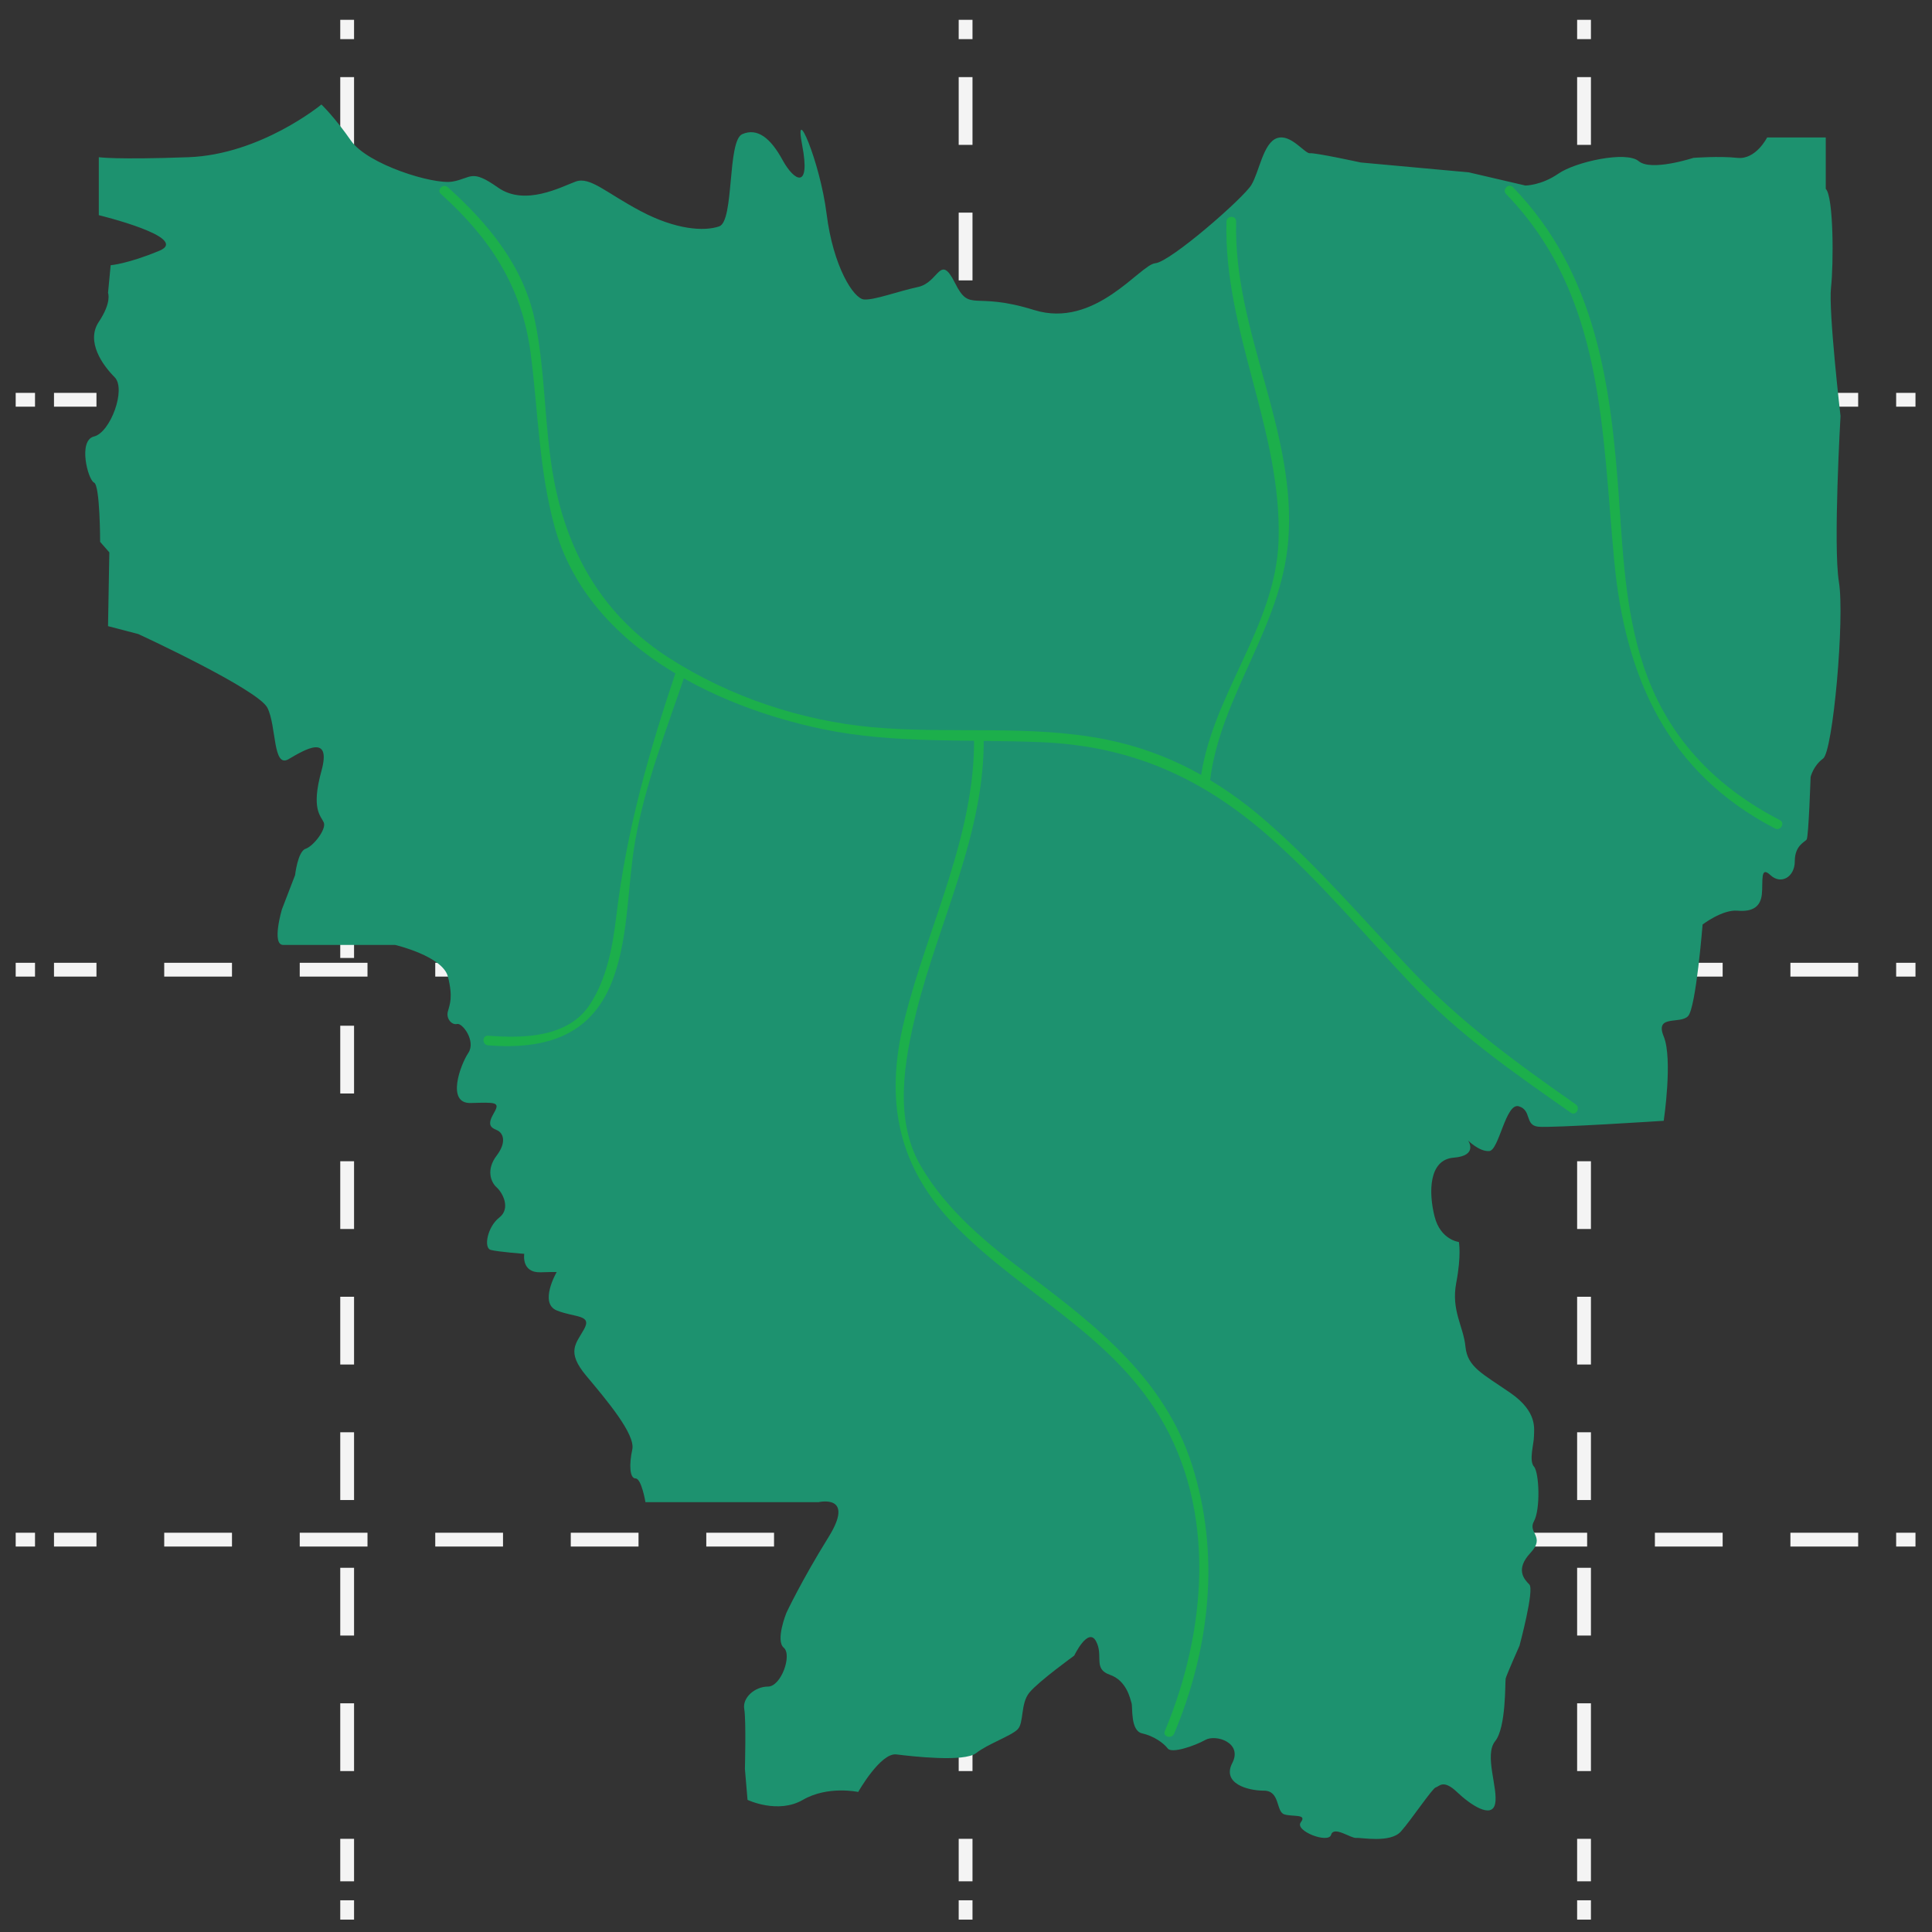 <svg width="140" height="140" viewBox="0 0 140 140" fill="none" xmlns="http://www.w3.org/2000/svg">
<rect x="0" y="0" width="140" height="140" fill="#333333" stroke="none"/>
<path d="M25.156 1.436V2.836" stroke="#F4F4F4" stroke-miterlimit="10"/>
<path d="M25.156 5.588V136.326" stroke="#F4F4F4" stroke-miterlimit="10" stroke-dasharray="4.91 4.91"/>
<path d="M25.156 137.702V139.102" stroke="#F4F4F4" stroke-miterlimit="10"/>
<path d="M69.971 1.436V2.836" stroke="#F4F4F4" stroke-miterlimit="10"/>
<path d="M69.971 5.588V136.326" stroke="#F4F4F4" stroke-miterlimit="10" stroke-dasharray="4.91 4.91"/>
<path d="M69.971 137.702V139.102" stroke="#F4F4F4" stroke-miterlimit="10"/>
<path d="M114.785 1.436V2.836" stroke="#F4F4F4" stroke-miterlimit="10"/>
<path d="M114.785 5.588V136.326" stroke="#F4F4F4" stroke-miterlimit="10" stroke-dasharray="4.91 4.91"/>
<path d="M114.785 137.702V139.102" stroke="#F4F4F4" stroke-miterlimit="10"/>
<path d="M138.803 70.268H137.403" stroke="#F4F4F4" stroke-miterlimit="10"/>
<path d="M134.65 70.268H3.913" stroke="#F4F4F4" stroke-miterlimit="10" stroke-dasharray="4.91 4.91"/>
<path d="M2.537 70.268H1.137" stroke="#F4F4F4" stroke-miterlimit="10"/>
<path d="M138.803 111.568H137.403" stroke="#F4F4F4" stroke-miterlimit="10"/>
<path d="M134.65 111.568H3.913" stroke="#F4F4F4" stroke-miterlimit="10" stroke-dasharray="4.91 4.91"/>
<path d="M2.537 111.568H1.137" stroke="#F4F4F4" stroke-miterlimit="10"/>
<path d="M138.803 28.969H137.403" stroke="#F4F4F4" stroke-miterlimit="10"/>
<path d="M134.65 28.969H3.913" stroke="#F4F4F4" stroke-miterlimit="10" stroke-dasharray="4.91 4.91"/>
<path d="M2.537 28.969H1.137" stroke="#F4F4F4" stroke-miterlimit="10"/>
<path d="M23.291 7.573C23.291 7.573 18.901 11.201 13.651 11.392C8.401 11.582 7.16 11.392 7.16 11.392V15.592C7.16 15.592 13.841 17.214 11.551 18.169C9.26 19.123 8.019 19.219 8.019 19.219L7.828 21.224C7.828 21.224 8.114 21.892 7.16 23.323C6.206 24.755 7.446 26.474 8.305 27.332C9.164 28.192 7.998 31.342 6.815 31.628C5.632 31.914 6.375 34.778 6.815 34.969C7.255 35.16 7.255 39.264 7.255 39.264L7.923 40.028L7.828 45.373L10.023 45.946C10.023 45.946 18.71 49.955 19.378 51.291C20.046 52.628 19.76 55.682 20.905 55.014C22.051 54.346 24.055 53.105 23.291 55.873C22.528 58.641 23.248 59.118 23.461 59.596C23.673 60.073 22.719 61.314 22.146 61.505C21.573 61.696 21.383 63.414 21.383 63.414L20.428 65.896C20.428 65.896 19.664 68.474 20.523 68.474C21.383 68.474 28.637 68.474 28.637 68.474C28.637 68.474 32.073 69.284 32.455 70.764C32.836 72.245 32.598 72.769 32.455 73.294C32.311 73.819 32.742 74.296 33.123 74.201C33.505 74.105 34.507 75.442 33.934 76.301C33.361 77.16 32.323 79.976 34.107 79.928C35.891 79.881 36.273 79.833 35.795 80.644C35.318 81.456 35.505 81.694 35.984 81.885C36.464 82.076 36.745 82.744 35.984 83.746C35.222 84.749 35.557 85.655 35.986 86.038C36.416 86.419 37.036 87.565 36.176 88.233C35.318 88.901 35.031 90.428 35.556 90.572C36.081 90.714 37.99 90.858 37.99 90.858C37.99 90.858 37.752 92.242 39.183 92.195C40.615 92.147 40.329 92.196 40.329 92.196C40.329 92.196 39.039 94.438 40.352 94.963C41.666 95.488 42.906 95.25 42.334 96.299C41.761 97.349 40.998 97.922 42.477 99.688C43.956 101.454 46.057 103.936 45.818 105.034C45.578 106.131 45.627 107.134 46.056 107.134C46.485 107.134 46.772 108.852 46.772 108.852H53.596H59.324C59.324 108.852 61.996 108.232 60.04 111.382C58.083 114.531 56.986 116.87 56.986 116.87C56.986 116.87 56.174 118.875 56.795 119.4C57.414 119.925 56.604 122.216 55.649 122.216C54.695 122.216 53.787 123.026 53.931 123.838C54.074 124.649 53.979 128.182 53.979 128.182L54.169 130.425C54.169 130.425 56.365 131.475 58.179 130.425C59.992 129.375 62.188 129.852 62.188 129.852C62.188 129.852 63.811 126.988 64.956 127.132C66.102 127.275 69.872 127.705 70.731 127.037C71.59 126.368 73.261 125.796 73.738 125.319C74.215 124.841 73.93 123.457 74.597 122.646C75.265 121.835 77.842 119.973 77.842 119.973C77.842 119.973 78.845 117.874 79.418 118.923C79.99 119.973 79.18 120.928 80.42 121.358C81.661 121.787 81.899 123.124 81.995 123.41C82.091 123.696 81.899 125.414 82.758 125.605C83.618 125.797 84.334 126.321 84.62 126.703C84.907 127.086 86.576 126.512 87.34 126.083C88.104 125.653 90.06 126.274 89.297 127.753C88.533 129.233 90.395 129.758 91.588 129.758C92.781 129.758 92.447 131.285 93.067 131.476C93.688 131.667 94.738 131.428 94.261 132.049C93.783 132.669 96.266 133.624 96.457 132.955C96.648 132.287 97.888 133.22 98.27 133.183C98.652 133.146 100.752 133.576 101.516 132.716C102.279 131.857 103.807 129.566 104.046 129.518C104.284 129.471 104.57 128.898 105.573 129.852C106.575 130.807 108.102 131.809 108.341 130.712C108.579 129.614 107.53 127.179 108.341 126.178C109.152 125.176 109.057 121.882 109.105 121.643C109.152 121.404 110.107 119.257 110.107 119.257C110.107 119.257 111.204 115.2 110.822 114.818C110.44 114.436 109.79 113.72 110.904 112.527C112.016 111.334 110.68 111.095 111.157 110.235C111.634 109.377 111.539 106.704 111.157 106.275C110.775 105.846 111.157 104.604 111.157 104.079C111.157 103.554 111.443 102.313 109.439 100.929C107.434 99.544 106.337 99.068 106.193 97.588C106.05 96.108 105.143 94.963 105.525 92.958C105.907 90.954 105.716 89.999 105.716 89.999C105.716 89.999 104.38 89.856 103.951 88.138C103.52 86.419 103.52 84.034 105.334 83.89C107.148 83.746 106.385 82.649 106.385 82.649C106.385 82.649 107.196 83.46 107.913 83.412C108.628 83.366 109.106 79.881 110.06 80.167C111.015 80.454 110.468 81.551 111.481 81.647C112.494 81.743 120.56 81.217 120.56 81.217C120.56 81.217 121.228 76.731 120.56 75.108C119.893 73.486 121.753 74.249 122.326 73.628C122.899 73.008 123.376 66.994 123.376 66.994C123.376 66.994 124.808 65.896 125.906 65.992C127.004 66.087 127.576 65.705 127.671 64.798C127.767 63.892 127.528 62.698 128.292 63.414C129.055 64.13 130.057 63.558 130.057 62.412C130.057 61.266 130.773 61.028 130.916 60.837C131.06 60.646 131.203 56.303 131.203 56.303C131.203 56.303 131.393 55.492 132.11 54.967C132.825 54.442 133.685 44.801 133.255 42.176C132.826 39.551 133.371 30.148 133.371 30.148C133.371 30.148 132.492 22.56 132.682 20.842C132.874 19.123 132.874 14.255 132.301 13.682V9.96H128.053C128.053 9.96 127.241 11.582 125.905 11.44C124.569 11.297 122.707 11.44 122.707 11.44C122.707 11.44 119.653 12.442 118.746 11.678C117.84 10.915 114.164 11.726 112.924 12.585C111.682 13.444 110.537 13.444 110.537 13.444L106.433 12.489L98.605 11.774C98.605 11.774 95.312 11.058 94.93 11.105C94.548 11.153 93.545 9.673 92.543 10.008C91.54 10.342 91.254 12.442 90.682 13.396C90.11 14.351 84.811 18.981 83.714 19.076C82.616 19.171 79.371 23.848 74.932 22.464C70.493 21.081 70.302 22.703 69.204 20.508C68.107 18.313 68.058 20.46 66.531 20.794C65.004 21.128 63.381 21.749 62.618 21.701C61.854 21.654 60.375 19.314 59.898 15.496C59.42 11.678 57.511 7.287 58.131 10.533C58.752 13.778 57.559 13.158 56.699 11.582C55.84 10.007 54.886 9.244 53.788 9.721C52.69 10.198 53.215 16.021 52.117 16.403C51.02 16.785 48.968 16.642 46.438 15.305C43.908 13.969 42.763 12.776 41.713 13.158C40.663 13.54 38.038 14.971 36.081 13.587C34.124 12.203 34.172 12.919 32.788 13.158C31.404 13.396 26.631 11.917 25.438 10.199C24.246 8.481 23.291 7.573 23.291 7.573Z" fill="#1D926F"/>
<path d="M88.876 16.054C88.661 24.021 92.917 31.206 92.649 39.197C92.439 45.47 87.705 50.46 86.968 56.674C86.915 57.121 87.615 57.117 87.668 56.674C88.408 50.427 92.835 45.516 93.349 39.197C93.996 31.244 89.362 23.992 89.576 16.054C89.588 15.602 88.888 15.603 88.876 16.054Z" fill="#1CAF4B"/>
<path d="M31.953 14.061C35.53 17.277 37.821 20.785 38.451 25.588C39.005 29.822 39.047 34.035 40.192 38.185C42.54 46.695 51.684 51.197 59.65 52.842C64.875 53.92 70.212 53.553 75.507 53.784C81.952 54.064 87.049 56.337 91.859 60.532C95.621 63.814 98.834 67.692 102.259 71.309C105.769 75.016 109.673 77.722 113.828 80.631C114.199 80.89 114.549 80.283 114.182 80.026C109.85 76.993 105.849 74.083 102.197 70.226C98.759 66.596 95.515 62.795 91.74 59.502C88.371 56.563 84.604 54.492 80.21 53.6C74.647 52.471 68.839 53.211 63.212 52.697C58.037 52.223 52.885 50.494 48.514 47.699C43.784 44.673 41.164 40.216 40.142 34.784C39.425 30.97 39.551 27.051 38.764 23.252C37.944 19.291 35.384 16.205 32.447 13.566C32.113 13.265 31.616 13.759 31.953 14.061Z" fill="#1CAF4B"/>
<path d="M109.139 14.061C116.255 21.41 116.073 31.172 116.978 40.696C117.779 49.12 120.847 55.998 128.624 60.035C129.023 60.243 129.378 59.639 128.977 59.431C124.532 57.123 121.203 53.811 119.398 49.1C117.834 45.016 117.622 40.5 117.32 36.184C116.74 27.893 115.669 19.798 109.635 13.566C109.32 13.241 108.825 13.737 109.139 14.061Z" fill="#1CAF4B"/>
<path d="M49.022 48.548C47.012 54.519 45.41 60.126 44.66 66.384C44.396 68.587 43.991 70.861 42.77 72.753C41.194 75.198 37.947 75.249 35.373 75.052C34.923 75.018 34.926 75.718 35.373 75.752C39.652 76.078 43.011 75.009 44.496 70.736C45.57 67.648 45.469 64.197 46.014 61.014C46.734 56.803 48.339 52.766 49.697 48.734C49.842 48.305 49.165 48.123 49.022 48.548Z" fill="#1CAF4B"/>
<path d="M70.584 53.386C70.685 60.513 67.233 67.092 65.543 73.88C64.071 79.792 65.049 84.628 69.371 88.982C74.152 93.797 80.359 96.622 83.996 102.588C88.198 109.482 87.41 118.28 84.409 125.44C84.234 125.856 84.912 126.036 85.084 125.626C87.693 119.401 88.443 112.589 86.359 106.1C84.39 99.973 79.553 96.151 74.621 92.443C71.604 90.175 68.632 87.778 66.71 84.471C64.762 81.118 65.529 76.832 66.41 73.291C68.061 66.662 71.383 60.359 71.283 53.387C71.277 52.935 70.577 52.935 70.584 53.386Z" fill="#1CAF4B"/>
</svg>

